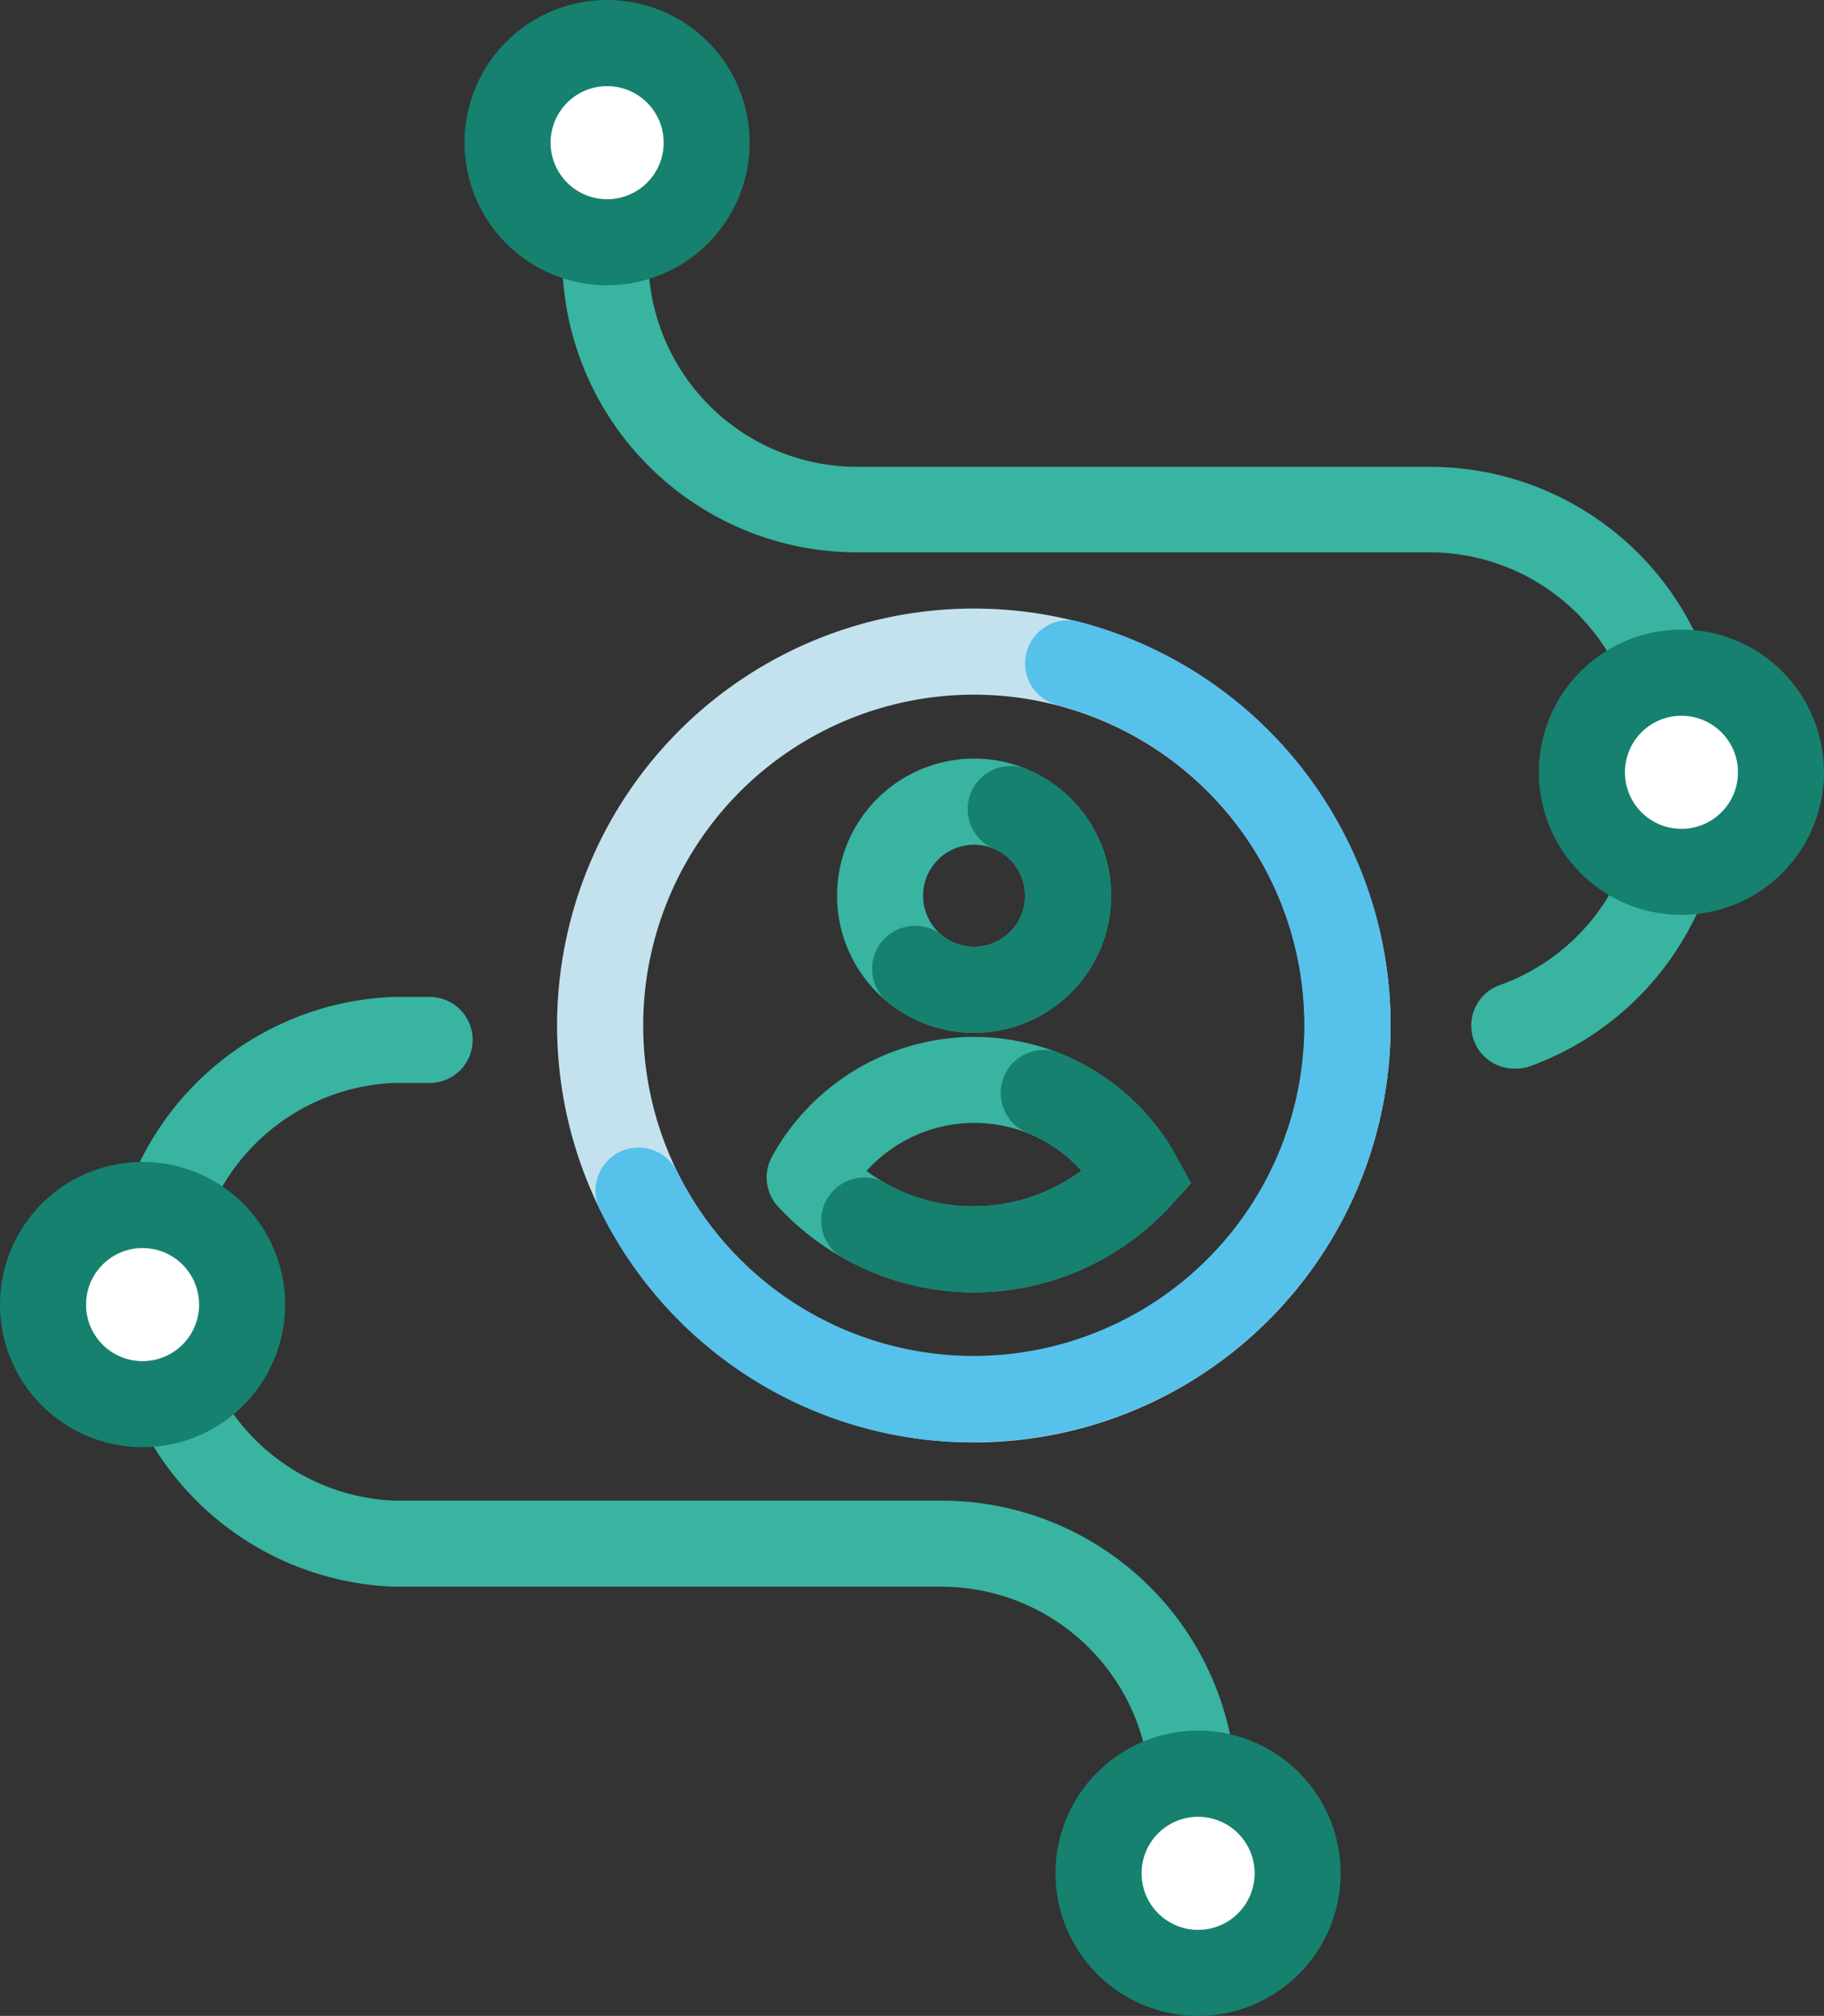 <svg xmlns="http://www.w3.org/2000/svg" width="107.549" height="118.814" viewBox="0 0 107.549 118.814">
    <rect x="0" y="0" width="107.549" height="118.814" fill="#333333" stroke="none"/>
    <path data-name="Tracé 145" d="M205.52 110.57a2.536 2.536 0 0 1-.855-4.928 12.319 12.319 0 0 0 8.167-11.594v-1.587a12.319 12.319 0 0 0-12.319-12.319h-33.751A17.392 17.392 0 0 1 149.37 62.75V56a2.536 2.536 0 0 1 5.073 0v6.783A12.319 12.319 0 0 0 166.762 75.1h33.761a17.392 17.392 0 0 1 17.392 17.39v1.59a17.421 17.421 0 0 1-11.533 16.37 2.6 2.6 0 0 1-.862.12z" transform="translate(-116.221 -47.587)" style="fill:#38b4a1"/>
    <path data-name="Tracé 146" d="M139.6 255.15a2.536 2.536 0 0 1-2.536-2.536v-6.123a12.319 12.319 0 0 0-12.319-12.319H92.474a17.392 17.392 0 0 1 0-34.761h2.1a2.536 2.536 0 1 1 0 5.073h-2.1a12.319 12.319 0 0 0 0 24.616h32.283a17.392 17.392 0 0 1 17.392 17.392v6.123a2.536 2.536 0 0 1-2.551 2.536z" transform="translate(-69.241 -140.655)" style="fill:#38b4a1"/>
    <circle data-name="Ellipse 47" cx="5.87" cy="5.87" transform="translate(29.932 2.54)" style="fill:#fff" r="5.87"/>
    <path data-name="Tracé 147" d="M141.89 54.062a8.406 8.406 0 1 1 8.4-8.4 8.406 8.406 0 0 1-8.4 8.4zm0-11.736a3.333 3.333 0 1 0 3.33 3.333 3.333 3.333 0 0 0-3.33-3.333z" transform="translate(-106.088 -37.25)" style="fill:#15816e"/>
    <circle data-name="Ellipse 48" cx="5.87" cy="5.87" transform="translate(93.277 39.646)" style="fill:#fff" r="5.87"/>
    <path data-name="Tracé 148" d="M316.72 156.482a8.406 8.406 0 1 1 8.4-8.4 8.406 8.406 0 0 1-8.4 8.4zm0-11.736a3.333 3.333 0 1 0 3.33 3.33 3.333 3.333 0 0 0-3.33-3.33z" transform="translate(-217.573 -102.561)" style="fill:#15816e"/>
    <circle data-name="Ellipse 49" cx="5.87" cy="5.87" transform="translate(2.536 71.019)" style="fill:#fff" r="5.87"/>
    <path data-name="Tracé 149" d="M66.286 243.072a8.406 8.406 0 1 1 8.406-8.406 8.406 8.406 0 0 1-8.406 8.406zm0-11.736a3.333 3.333 0 1 0 3.333 3.33 3.333 3.333 0 0 0-3.333-3.33z" transform="translate(-57.88 -157.777)" style="fill:#15816e"/>
    <circle data-name="Ellipse 50" cx="5.87" cy="5.87" transform="translate(64.776 104.542)" style="fill:#fff" r="5.87"/>
    <path data-name="Tracé 150" d="M238.06 335.582a8.406 8.406 0 1 1 8.4-8.4 8.406 8.406 0 0 1-8.4 8.4zm0-11.736a3.333 3.333 0 1 0 3.33 3.333 3.333 3.333 0 0 0-3.33-3.333z" transform="translate(-167.413 -216.768)" style="fill:#15816e"/>
    <path data-name="Tracé 151" d="M202.184 176.81a8.08 8.08 0 1 1 8.076-8.062 8.08 8.08 0 0 1-8.076 8.062zm0-11.084a3.007 3.007 0 1 0 2.129.887 3.007 3.007 0 0 0-2.129-.887z" transform="translate(-144.744 -115.939)" style="fill:#38b4a1"/>
    <path data-name="Tracé 152" d="M205.824 177.579a8.1 8.1 0 0 1-5.073-1.794 2.536 2.536 0 0 1 3.188-3.946 2.964 2.964 0 0 0 1.884.667 3.007 3.007 0 0 0 1.17-5.775 2.537 2.537 0 1 1 1.975-4.674 8.08 8.08 0 0 1-3.145 15.522z" transform="translate(-148.385 -116.708)" style="fill:#15816e"/>
    <path data-name="Tracé 153" d="M173.117 185.386a24.573 24.573 0 1 1 24.569-24.57 24.574 24.574 0 0 1-24.569 24.57zm0-44.07a19.5 19.5 0 1 0 19.5 19.5 19.5 19.5 0 0 0-19.5-19.5z" transform="translate(-115.692 -100.373)" style="fill:#c3e2ee"/>
    <path data-name="Tracé 154" d="M177.135 186.606a24.442 24.442 0 0 1-22.029-13.674 2.537 2.537 0 1 1 4.547-2.25 19.5 19.5 0 1 0 22.4-27.537 2.536 2.536 0 1 1 1.275-4.91 24.573 24.573 0 0 1-6.192 48.352z" transform="translate(-119.711 -101.594)" style="fill:#56c1eb"/>
    <path data-name="Tracé 155" d="M194.86 220.975a15.783 15.783 0 0 1-11.547-5.054 2.536 2.536 0 0 1-.362-2.942 13.613 13.613 0 0 1 16.953-6.1 13.649 13.649 0 0 1 6.884 6.08 2.536 2.536 0 0 1-.362 2.942 15.779 15.779 0 0 1-11.566 5.074zm-6.33-7.156a10.508 10.508 0 0 0 6.33 2.083 10.681 10.681 0 0 0 6.341-2.1 8.5 8.5 0 0 0-3.178-2.217 8.547 8.547 0 0 0-9.493 2.232z" transform="translate(-137.435 -144.804)" style="fill:#38b4a1"/>
    <path data-name="Tracé 156" d="M200.483 222.335a15.725 15.725 0 0 1-7.74-2.038 2.537 2.537 0 0 1 2.5-4.415 10.638 10.638 0 0 0 11.594-.725 8.5 8.5 0 0 0-3.178-2.217 2.536 2.536 0 1 1 1.881-4.711 13.649 13.649 0 0 1 6.884 6.08l.88 1.6-1.236 1.344a15.779 15.779 0 0 1-11.585 5.082z" transform="translate(-143.058 -146.164)" style="fill:#15816e"/>
</svg>
